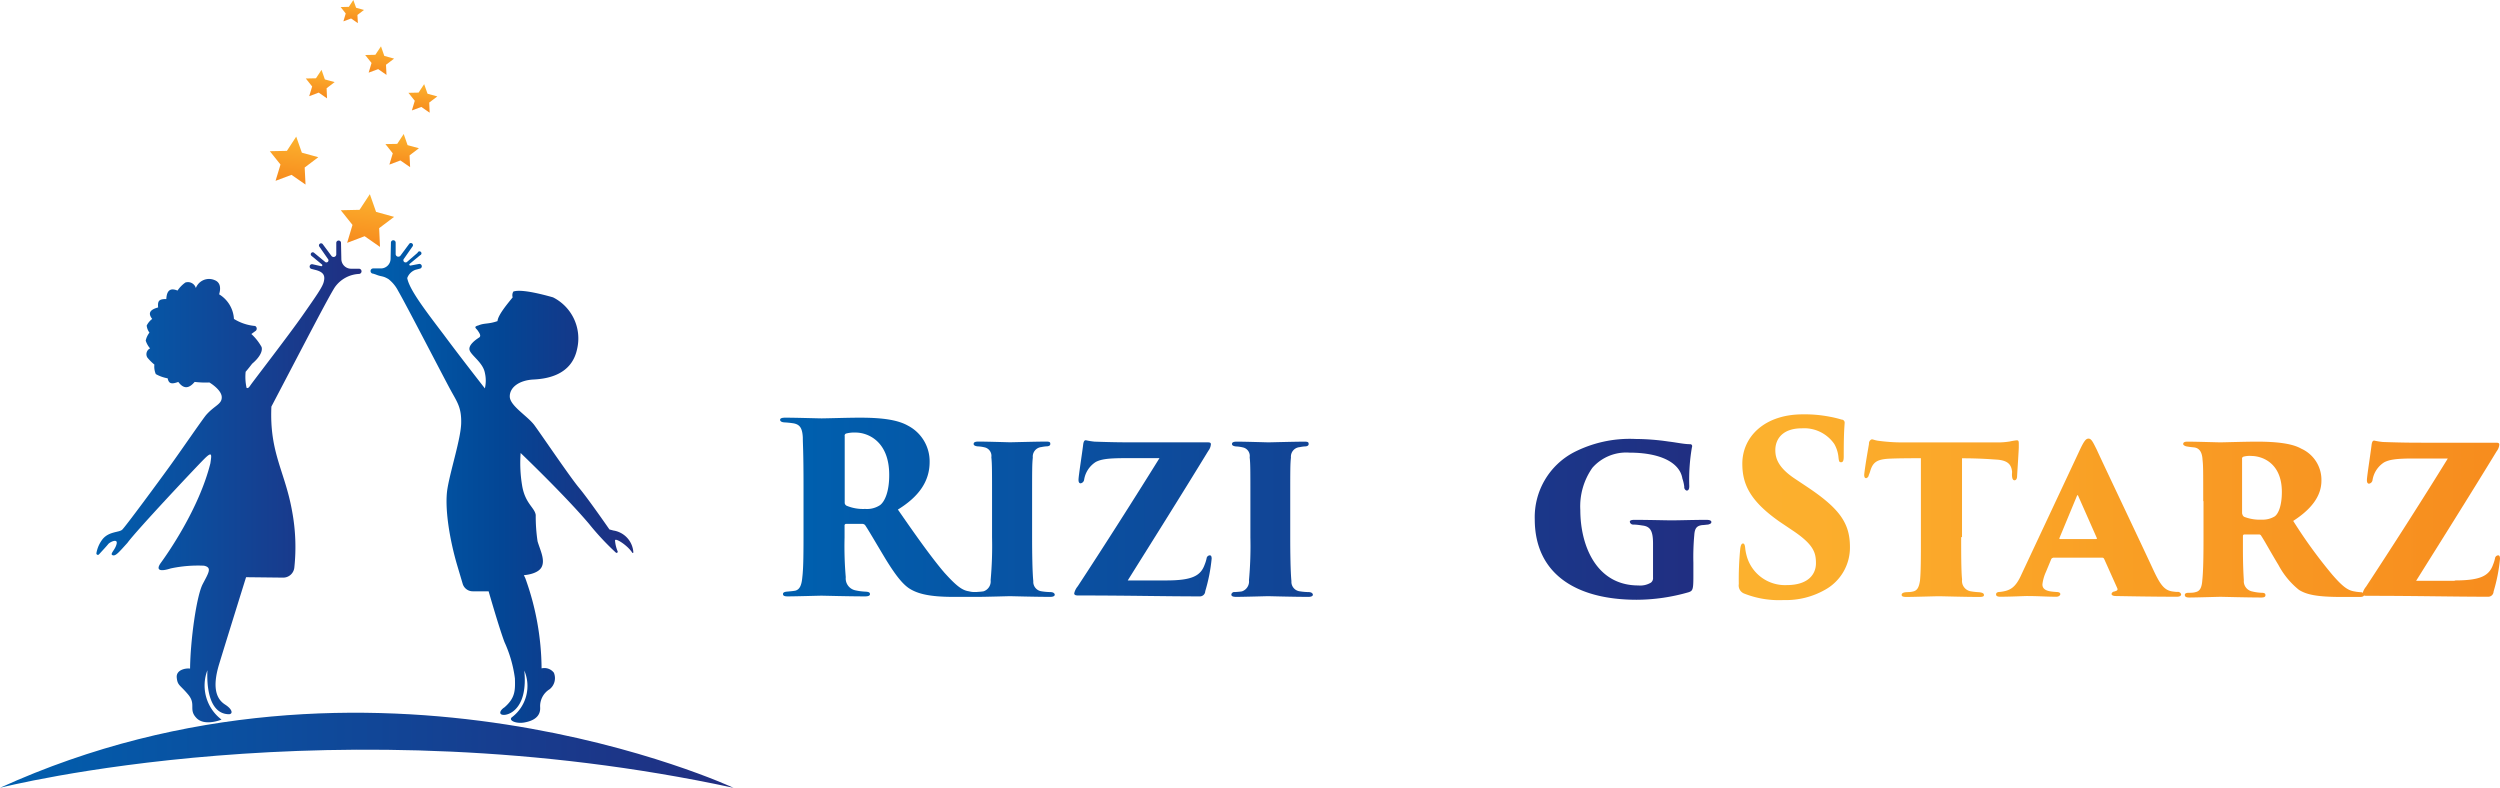 <svg id="Layer_1" data-name="Layer 1" xmlns="http://www.w3.org/2000/svg" xmlns:xlink="http://www.w3.org/1999/xlink" viewBox="0 0 354.47 111.7"><defs><style>.cls-1{fill:url(#linear-gradient);}.cls-2{fill:url(#linear-gradient-2);}.cls-3{fill:url(#linear-gradient-3);}.cls-4{fill:url(#linear-gradient-4);}.cls-5{fill:url(#linear-gradient-5);}.cls-6{fill:url(#linear-gradient-6);}.cls-7{fill:url(#linear-gradient-7);}.cls-8{fill:url(#linear-gradient-8);}.cls-9{fill:url(#linear-gradient-9);}.cls-10{fill:url(#linear-gradient-10);}.cls-11{fill:url(#linear-gradient-11);}.cls-12{fill:url(#linear-gradient-12);}.cls-13{fill:url(#linear-gradient-13);}.cls-14{fill:url(#linear-gradient-14);}.cls-15{fill:url(#linear-gradient-15);}.cls-16{fill:url(#linear-gradient-16);}.cls-17{fill:url(#linear-gradient-17);}.cls-18{fill:url(#linear-gradient-18);}</style><linearGradient id="linear-gradient" x1="56.23" y1="41.82" x2="56.23" y2="48.42" gradientTransform="translate(1.75 -20.6) rotate(7.07)" gradientUnits="userSpaceOnUse"><stop offset="0" stop-color="#fcb12e"/><stop offset="1" stop-color="#f78d1e"/></linearGradient><linearGradient id="linear-gradient-2" x1="59.94" y1="32.66" x2="59.94" y2="36.8" xlink:href="#linear-gradient"/><linearGradient id="linear-gradient-3" x1="61.95" y1="25.25" x2="61.95" y2="28.83" xlink:href="#linear-gradient"/><linearGradient id="linear-gradient-4" x1="55.21" y1="20.69" x2="55.21" y2="24.26" xlink:href="#linear-gradient"/><linearGradient id="linear-gradient-5" x1="47.26" y1="25.03" x2="47.26" y2="28.61" xlink:href="#linear-gradient"/><linearGradient id="linear-gradient-6" x1="44.87" y1="34.98" x2="44.87" y2="40.98" xlink:href="#linear-gradient"/><linearGradient id="linear-gradient-7" x1="50.52" y1="14.62" x2="50.52" y2="17.52" xlink:href="#linear-gradient"/><linearGradient id="linear-gradient-8" x1="50.41" y1="74.4" x2="87.95" y2="74.4" gradientUnits="userSpaceOnUse"><stop offset="0" stop-color="#005fae"/><stop offset="1" stop-color="#212e81"/></linearGradient><linearGradient id="linear-gradient-9" x1="89.23" y1="74.42" x2="126.55" y2="74.42" gradientUnits="userSpaceOnUse"><stop offset="0" stop-color="#005fae"/><stop offset="0.5" stop-color="#034695"/><stop offset="1" stop-color="#212e81"/></linearGradient><linearGradient id="linear-gradient-10" x1="36.72" y1="112.54" x2="140.71" y2="112.54" xlink:href="#linear-gradient-8"/><linearGradient id="linear-gradient-11" x1="286.2" y1="78.09" x2="388.87" y2="78.09" gradientTransform="matrix(1, 0, 0, 1, 0, 0)" xlink:href="#linear-gradient"/><linearGradient id="linear-gradient-12" x1="286.2" y1="79.61" x2="388.87" y2="79.61" gradientTransform="matrix(1, 0, 0, 1, 0, 0)" xlink:href="#linear-gradient"/><linearGradient id="linear-gradient-13" x1="286.2" y1="79.58" x2="388.87" y2="79.58" gradientUnits="userSpaceOnUse"><stop offset="0" stop-color="#fcb12e"/><stop offset="0.53" stop-color="#f99e24"/><stop offset="1" stop-color="#f78d1e"/></linearGradient><linearGradient id="linear-gradient-14" x1="286.2" y1="79.78" x2="388.87" y2="79.78" gradientTransform="matrix(1, 0, 0, 1, 0, 0)" xlink:href="#linear-gradient"/><linearGradient id="linear-gradient-15" x1="286.2" y1="79.68" x2="388.87" y2="79.68" gradientTransform="matrix(1, 0, 0, 1, 0, 0)" xlink:href="#linear-gradient"/><linearGradient id="linear-gradient-16" x1="150.63" y1="78.09" x2="278.49" y2="78.09" xlink:href="#linear-gradient-8"/><linearGradient id="linear-gradient-17" x1="150.63" y1="79.68" x2="278.49" y2="79.68" xlink:href="#linear-gradient-8"/><linearGradient id="linear-gradient-18" x1="150.63" y1="79.78" x2="278.49" y2="79.78" xlink:href="#linear-gradient-8"/></defs><title>Rising-Starz-Logo-Final-01</title><polygon class="cls-1" points="52.44 27.53 53.32 30.04 55.88 30.75 53.76 32.35 53.88 35.01 51.7 33.49 49.22 34.43 49.98 31.89 48.32 29.81 50.98 29.75 52.44 27.53"/><polygon class="cls-2" points="57.24 19 57.79 20.58 59.4 21.02 58.07 22.03 58.15 23.7 56.77 22.75 55.21 23.34 55.69 21.74 54.65 20.43 56.32 20.4 57.24 19"/><polygon class="cls-3" points="60.14 11.93 60.62 13.29 62.01 13.67 60.86 14.54 60.92 15.98 59.74 15.16 58.4 15.66 58.81 14.29 57.91 13.16 59.35 13.13 60.14 11.93"/><polygon class="cls-4" points="54.02 6.57 54.49 7.93 55.88 8.31 54.73 9.18 54.8 10.62 53.62 9.8 52.27 10.3 52.68 8.93 51.78 7.8 53.22 7.77 54.02 6.57"/><polygon class="cls-5" points="45.59 9.9 46.06 11.26 47.45 11.64 46.31 12.51 46.37 13.95 45.19 13.13 43.84 13.64 44.26 12.26 43.36 11.13 44.8 11.1 45.59 9.9"/><polygon class="cls-6" points="42 19.37 42.8 21.65 45.13 22.29 43.2 23.75 43.32 26.17 41.33 24.79 39.07 25.64 39.77 23.33 38.26 21.44 40.68 21.39 42 19.37"/><polygon class="cls-7" points="50.1 0 50.49 1.1 51.61 1.41 50.68 2.12 50.74 3.28 49.78 2.62 48.69 3.03 49.02 1.91 48.3 1 49.46 0.97 50.1 0"/><path class="cls-8" d="M87.59,44.26l-1.14,0a1.38,1.38,0,0,1-1.33-1.35l-0.05-2.31a0.33,0.33,0,0,0-.67,0l0,1.64h0a0.38,0.38,0,0,1-.68.21l-1.26-1.7a0.3,0.3,0,0,0-.48.35l1.24,1.78a0.29,0.29,0,0,1-.43.39L81.25,42a0.28,0.28,0,1,0-.37.43l1.48,1.22a0.14,0.14,0,0,1-.12.25L81,43.62a0.34,0.34,0,0,0-.11.67l0.62,0.16c1.24,0.33,1.3.94,1.11,1.69s-1.08,2-3,4.75-7.11,9.47-7.37,9.87-0.39.48-.57,0.39a7.21,7.21,0,0,1-.13-2.28s0.35-.39.92-1.14C73.46,56.9,74,56,73.81,55.36a7.36,7.36,0,0,0-1.45-1.84l0.53-.39a0.42,0.42,0,0,0,0-.75,6.83,6.83,0,0,1-3-1,4.37,4.37,0,0,0-2.1-3.49c0.3-1,.1-1.71-0.61-2A2,2,0,0,0,64.49,47,1.17,1.17,0,0,0,63,46.22a4.45,4.45,0,0,0-1.11,1.14c-1-.41-1.52-0.06-1.59,1.2-1,0-1.25.22-1.16,1.19-1.22.33-1.45,0.85-.84,1.63a2.66,2.66,0,0,0-.78.94,2,2,0,0,0,.39,1,2.8,2.8,0,0,0-.53,1.14A3.18,3.18,0,0,0,58,55.56a0.91,0.91,0,0,0-.39,1.29,6.59,6.59,0,0,0,1,1,2.69,2.69,0,0,0,.2,1.35,5.24,5.24,0,0,0,1.68.6c0.16,0.73.49,0.89,1.51,0.51,0.74,1,1.47,1,2.32,0a12.8,12.8,0,0,0,2.09.08s1.71,1,1.75,2.06-1.05,1.18-2.28,2.63c-1,1.32-3.51,5-5.13,7.24s-6.27,8.55-6.71,8.95-1.84.22-2.76,1.32a4.46,4.46,0,0,0-.89,2,0.21,0.21,0,0,0,.36.18c0.45-.49,1.12-1.21,1.32-1.47s1.4-.88,1.18,0-1,1.4-.57,1.58,0.92-.44,2.11-1.75c1.27-1.75,9.69-10.7,10.88-11.89s1.05-.57.88,0.61c-1.62,6.49-6.14,12.9-7,14.08s0,1.27,1.36.83a18.53,18.53,0,0,1,4.74-.39c1.14,0.26.7,0.92-.18,2.59s-1.75,7.9-1.8,12c-0.53-.09-2,0.13-1.89,1.27s0.44,1,1.62,2.41,0,2.11,1.18,3.33,3.55,0.22,3.55.22a6.06,6.06,0,0,1-2-7c-0.14,3.16.57,6.24,3.09,6.24,0.57-.07.43-0.72-0.57-1.36s-2-2-.86-5.74S71.61,88,71.61,88l5.24,0.06a1.59,1.59,0,0,0,1.6-1.4,27.57,27.57,0,0,0-.31-8c-1-5.67-3.23-8.25-2.94-14.85,4.59-8.75,8.11-15.57,9-16.93A4.46,4.46,0,0,1,87.63,45,0.37,0.37,0,0,0,87.59,44.26Z" transform="translate(-36.72 -6.16)"/><path class="cls-9" d="M123.69,81.38l-0.56-.15s-3-4.34-4.29-5.88-5.36-7.56-6.34-8.89S109,63.7,109,62.37s1.38-2.3,3.37-2.4,5.42-.66,6.18-4.34a6.52,6.52,0,0,0-3.42-7.31c-3.78-1.07-5.11-1-5.62-.82a1,1,0,0,0-.1.82c-0.66.82-2.09,2.5-2.15,3.37-1.33.46-1.84,0.24-2.71,0.61-0.77.2-.31,0.41-0.1,0.72s0.56,0.77.2,1-1.63,1.07-1.33,1.84,1.89,1.74,2.15,3.17a4.87,4.87,0,0,1,0,2.2S102,56.8,99.62,53.59c-2.76-3.63-4.85-6.39-5.16-8a1.94,1.94,0,0,1,1.18-1.18l0.62-.16a0.34,0.34,0,0,0-.11-0.67l-1.21.23a0.14,0.14,0,0,1-.12-0.25l1.48-1.22A0.28,0.28,0,1,0,95.93,42l-1.47,1.27A0.29,0.29,0,0,1,94,42.84l1.24-1.78a0.3,0.3,0,0,0-.48-0.35l-1.26,1.7a0.38,0.38,0,0,1-.68-0.21h0l0-1.64a0.33,0.33,0,0,0-.67,0l-0.05,2.31a1.38,1.38,0,0,1-1.33,1.35l-1.14,0a0.37,0.37,0,0,0,0,.74L90,45.08a3.93,3.93,0,0,0,.72.23,3.63,3.63,0,0,1,.55.15,4.09,4.09,0,0,1,.54.28,5,5,0,0,1,1.36,1.66c1,1.69,6.54,12.42,7.46,14.1s1.53,2.45,1.48,4.65-1.48,6.54-1.94,9.25,0.31,7.31,1.38,10.93l0.76,2.56A1.49,1.49,0,0,0,103.75,90H106s1.48,5.16,2.25,7.2a17.86,17.86,0,0,1,1.48,5.16c0.05,1.69.05,2.76-1.48,4.09-0.72.46-.87,1.12,0,1.07s3.32-1.12,2.81-6.28a5.55,5.55,0,0,1-1.79,6.64c-0.46.46,0.66,0.92,1.79,0.72s2.3-.72,2.25-2.1a2.82,2.82,0,0,1,1.33-2.61,2,2,0,0,0,.61-2.35,1.69,1.69,0,0,0-1.74-.61,38.31,38.31,0,0,0-2.3-12.77L111,87.71s1.94-.1,2.5-1.12-0.2-2.45-.56-3.68a24.1,24.1,0,0,1-.26-3.73c-0.15-1.07-1.53-1.63-1.94-4.24a19.36,19.36,0,0,1-.2-4.55s6.28,6,9.71,10.06a37.72,37.72,0,0,0,3.8,4.07,0.16,0.16,0,0,0,.25-0.17,5.2,5.2,0,0,1-.38-1.55c0-.46,1.78.69,2.43,1.7a0.09,0.09,0,0,0,.17-0.06A3.34,3.34,0,0,0,123.69,81.38Z" transform="translate(-36.72 -6.16)"/><path class="cls-10" d="M36.72,117.86s47.53-12.16,104,0C140.71,117.86,89.33,93.91,36.72,117.86Z" transform="translate(-36.72 -6.16)"/><path class="cls-11" d="M284,90.31a1.23,1.23,0,0,1-.74-1.34,43.76,43.76,0,0,1,.2-4.94c0.07-.6.2-0.81,0.4-0.81s0.27,0.3.3,0.57a6.69,6.69,0,0,0,.17,1,5.63,5.63,0,0,0,5.71,4.33c3.19,0,4.16-1.65,4.16-3.09s-0.27-2.59-3.12-4.53L289,80.1c-4.1-2.89-5.24-5.24-5.24-8.19,0-3.86,3.19-7,8.56-7a18.53,18.53,0,0,1,3.86.34,14.7,14.7,0,0,1,1.65.4,0.44,0.44,0,0,1,.44.47c-0.07,1.07-.13,1.75-0.13,4.74,0,0.6-.1.84-0.37,0.84s-0.3-.1-0.37-0.64a4.69,4.69,0,0,0-.6-1.95,5.2,5.2,0,0,0-4.6-2.22c-2.75,0-3.76,1.54-3.76,3.09,0,1.14.4,2.45,2.69,4l1.71,1.14c4.7,3.12,6.18,5.2,6.18,8.6a6.84,6.84,0,0,1-3.56,6.08,11.22,11.22,0,0,1-5.84,1.44A13.41,13.41,0,0,1,284,90.31Z" transform="translate(-36.72 -6.16)"/><path class="cls-12" d="M314.79,82.32c0,2.22,0,4.8.13,6A1.5,1.5,0,0,0,316.14,90a10.22,10.22,0,0,0,1.21.13c0.54,0.07.67,0.2,0.67,0.4s-0.17.27-.71,0.27c-2.08,0-5.24-.1-5.68-0.1s-3.66.1-4.57,0.1c-0.5,0-.71-0.07-0.71-0.3s0.27-.34.6-0.37,0.61,0,1-.1c0.67-.13.87-0.71,1-1.54,0.13-1.24.13-3.29,0.13-6.15V71.13c-1.14,0-3.09,0-4.57.07-1.65.1-2.22,0.5-2.59,1.68a4.83,4.83,0,0,1-.23.64,0.51,0.51,0,0,1-.37.44c-0.24,0-.3-0.27-0.27-0.6,0.17-1.41.44-2.92,0.67-4.27a0.61,0.61,0,0,1,.4-0.64c0.17,0,.4.13,0.87,0.2a25.61,25.61,0,0,0,3.43.24h13.43a10.5,10.5,0,0,0,1.81-.13,9.31,9.31,0,0,1,1-.17c0.34,0,.3.17,0.3,1,0,0.34-.2,3.36-0.24,4.06,0,0.47-.2.61-0.37,0.61s-0.3-.17-0.34-0.5,0-.54,0-0.71c-0.1-.91-0.47-1.55-2-1.71-1.07-.07-2.69-0.2-5.1-0.2V82.32Z" transform="translate(-36.72 -6.16)"/><path class="cls-13" d="M327.86,85.24a0.39,0.39,0,0,0-.34.3l-0.71,1.71a5.86,5.86,0,0,0-.5,1.78c0,1,1.28,1,2,1.07,0.44,0,.54.17,0.54,0.3s-0.17.37-.57,0.37c-1.48,0-2.49-.1-4.2-0.1-0.34,0-2.28.1-3.73,0.1-0.47,0-.61-0.13-0.61-0.34s0.17-.34.54-0.34c1.44-.17,2.22-0.57,3.09-2.55l8.06-17.19c0.71-1.54,1-2,1.41-2s0.61,0.44,1.18,1.58c0.74,1.65,5.94,12.56,8,17,1,2.15,1.58,2.92,2.72,3.09a6.45,6.45,0,0,0,.67.07,0.48,0.48,0,0,1,.57.34c0,0.24-.27.34-0.6,0.34-3.39,0-6.88-.07-8.66-0.1-0.4,0-.61-0.13-0.61-0.3a0.44,0.44,0,0,1,.4-0.34c0.27-.1.57-0.13,0.4-0.5l-1.85-4.13a0.3,0.3,0,0,0-.27-0.17h-7Zm6-2.65c0.2,0,.2-0.07.17-0.13l-2.65-6c-0.1-.17-0.1-0.1-0.17,0l-2.49,6a0.09,0.09,0,0,0,.1.13h5Z" transform="translate(-36.72 -6.16)"/><path class="cls-14" d="M349.11,77.21c0-4.53,0-5-.1-5.91-0.07-1.24-.61-1.65-1.24-1.71s-0.81-.1-1-0.13-0.5-.17-0.5-0.34,0.1-.34.6-0.34c1.21,0,4.3.1,4.67,0.1s3.66-.1,5.17-0.1c3,0,5.1.3,6.31,1a4.84,4.84,0,0,1,2.85,4.53c0,2.28-1.55,4.13-4,5.71a68.94,68.94,0,0,0,5.57,7.66c1.55,1.78,2.25,2.22,3.19,2.35,0.3,0.07.57,0.07,0.81,0.1a0.45,0.45,0,0,1,.47.37c0,0.27-.34.3-0.6,0.3h-2.62c-3.49,0-4.94-.34-6-1a11.31,11.31,0,0,1-2.89-3.49c-1.41-2.35-1.91-3.33-2.48-4.2a0.34,0.34,0,0,0-.34-0.17l-2,0a0.21,0.21,0,0,0-.24.24v1.78c0,2.18.07,3.59,0.13,4.47a1.48,1.48,0,0,0,1.14,1.58,6.86,6.86,0,0,0,1.38.2c0.54,0,.54.2,0.54,0.37s-0.13.3-.57,0.3c-2,0-5.61-.1-5.78-0.1-0.34,0-3.49.1-4.47,0.1-0.5,0-.61-0.17-0.61-0.37s0.2-.3.54-0.3,0.71,0,1-.1c0.6-.13.87-0.64,0.94-1.68,0.13-1.21.17-3.16,0.17-6V77.21ZM354.65,79a0.56,0.56,0,0,0,.27.44,6.12,6.12,0,0,0,2.49.4,3.29,3.29,0,0,0,1.85-.47c0.54-.4,1-1.58,1-3.46,0-4.13-2.82-5.1-4.33-5.1a3.25,3.25,0,0,0-1.11.1,0.29,0.29,0,0,0-.2.34V79Z" transform="translate(-36.72 -6.16)"/><path class="cls-15" d="M384.77,88.46c3.63,0,4.87-.64,5.44-2.25a5.16,5.16,0,0,0,.27-0.87,0.49,0.49,0,0,1,.44-0.44c0.17,0,.27.13,0.27,0.5a23.91,23.91,0,0,1-.91,4.63,0.76,0.76,0,0,1-.81.74c-5,0-10-.13-17.23-0.13-0.3,0-.54-0.07-0.54-0.3a2.37,2.37,0,0,1,.5-1c3.59-5.47,7.86-12.12,11.59-18.17H379c-2.45,0-3.46.14-4.23,0.54a3.66,3.66,0,0,0-1.65,2.49,0.6,0.6,0,0,1-.5.54c-0.17,0-.3-0.13-0.3-0.5,0-.54.54-3.9,0.67-5.07,0.07-.4.17-0.54,0.37-0.54a10,10,0,0,0,1.24.2c2.85,0.1,4.27.1,5.91,0.1h10.14c0.3,0,.44.07,0.44,0.27a1.76,1.76,0,0,1-.37.94c-3.83,6.28-7.93,12.79-11.42,18.37h5.47Z" transform="translate(-36.72 -6.16)"/><path class="cls-16" d="M185.64,90.11A8.78,8.78,0,0,1,184.4,90a1.35,1.35,0,0,1-1.17-1.44c-0.13-1.24-.17-4-0.17-6.21V77.21c0-4.53,0-5.24.1-6.18a1.35,1.35,0,0,1,1.21-1.48,5.46,5.46,0,0,1,.67-0.1c0.37,0,.6-0.1.6-0.34s-0.07-.34-0.6-0.34c-1.14,0-4.94.1-5.1,0.1s-3.32-.1-4.5-0.1c-0.57,0-.67.17-0.67,0.34s0.17,0.3.57,0.34a4.79,4.79,0,0,1,.94.13,1.24,1.24,0,0,1,1,1.41c0.1,0.91.1,1.68,0.1,6.21v5.11a53.56,53.56,0,0,1-.2,6.11,1.48,1.48,0,0,1-1,1.58c-0.4.07-.71,0.07-1,0.1a0.52,0.52,0,0,0-.1,0,0.76,0.76,0,0,0-.13,0c-0.27,0-.47,0-0.84-0.1-0.94-.13-1.75-0.71-3.53-2.69-2-2.35-4.5-5.94-6.55-8.9,2.89-1.78,4.5-3.93,4.5-6.75a5.7,5.7,0,0,0-3.06-5.14c-1.48-.84-3.69-1.14-6.85-1.14-1.55,0-4.77.1-5.41,0.1-0.47,0-3.69-.1-5.14-0.1-0.5,0-.74.1-0.74,0.3s0.2,0.34.6,0.37a12.51,12.51,0,0,1,1.34.14c0.81,0.17,1.21.6,1.28,2,0,1.07.1,1.75,0.1,7V81c0,3.26,0,5.61-.17,7-0.1,1.14-.37,1.75-1,1.91-0.37.07-.81,0.1-1.14,0.13s-0.6.1-.6,0.34,0.17,0.34.67,0.34c1.14,0,4.4-.1,4.8-0.1,0.24,0,3.9.1,6.15,0.1q0.7,0,.71-0.3c0-.2-0.07-0.34-0.61-0.37a8.28,8.28,0,0,1-1.51-.2,1.72,1.72,0,0,1-1.31-1.85,50.49,50.49,0,0,1-.17-5.64V80.71a0.23,0.23,0,0,1,.27-0.27H159a0.53,0.53,0,0,1,.4.2c0.6,0.91,1.38,2.28,2.92,4.84,1.31,2.12,2.38,3.56,3.46,4.2s2.65,1.11,6.11,1.11h3l0.27,0,0.26,0c0.94,0,4.43-.1,4.5-0.1s3.63,0.1,5.71.1c0.5,0,.64-0.17.64-0.3S186.15,90.11,185.64,90.11ZM161.5,77.78a3.36,3.36,0,0,1-2.12.54,6.05,6.05,0,0,1-2.59-.44,0.49,0.49,0,0,1-.3-0.5V68a0.31,0.31,0,0,1,.2-0.37,4.57,4.57,0,0,1,1.34-.14c1.75,0,4.77,1.24,4.77,6C162.81,75.8,162.2,77.25,161.5,77.78Z" transform="translate(-36.72 -6.16)"/><path class="cls-17" d="M208.24,84.9a0.49,0.49,0,0,0-.44.44,5.16,5.16,0,0,1-.27.87c-0.57,1.61-1.81,2.25-5.44,2.25h-5.47c3.49-5.58,7.59-12.09,11.42-18.37a1.76,1.76,0,0,0,.37-0.94c0-.2-0.13-0.27-0.44-0.27H197.83c-1.65,0-3.06,0-5.91-.1a10,10,0,0,1-1.24-.2c-0.2,0-.3.14-0.37,0.54-0.13,1.17-.67,4.53-0.67,5.07,0,0.37.13,0.5,0.3,0.5a0.6,0.6,0,0,0,.5-0.54,3.66,3.66,0,0,1,1.65-2.49c0.77-.4,1.78-0.54,4.23-0.54h4.8c-3.73,6-8,12.7-11.59,18.17a2.37,2.37,0,0,0-.5,1c0,0.24.23,0.3,0.54,0.3,7.22,0,12.19.13,17.23,0.13a0.76,0.76,0,0,0,.81-0.74,23.91,23.91,0,0,0,.91-4.63C208.51,85,208.41,84.9,208.24,84.9Z" transform="translate(-36.72 -6.16)"/><path class="cls-18" d="M222.24,90.11A8.78,8.78,0,0,1,221,90a1.35,1.35,0,0,1-1.17-1.44c-0.13-1.24-.17-4-0.17-6.21V77.21c0-4.53,0-5.24.1-6.18A1.35,1.35,0,0,1,221,69.56a5.46,5.46,0,0,1,.67-0.1c0.37,0,.6-0.1.6-0.34s-0.07-.34-0.6-0.34c-1.14,0-4.94.1-5.1,0.1s-3.32-.1-4.5-0.1c-0.57,0-.67.17-0.67,0.34s0.17,0.3.57,0.34a4.79,4.79,0,0,1,.94.13,1.24,1.24,0,0,1,1,1.41c0.1,0.91.1,1.68,0.1,6.21v5.11a53.56,53.56,0,0,1-.2,6.11,1.48,1.48,0,0,1-1,1.58c-0.4.07-.71,0.07-1,0.1a0.42,0.42,0,0,0-.5.34c0,0.24.2,0.34,0.71,0.34,0.94,0,4.43-.1,4.5-0.1s3.63,0.1,5.71.1c0.5,0,.64-0.17.64-0.3S222.75,90.11,222.24,90.11Z" transform="translate(-36.72 -6.16)"/><path class="cls-18" d="M250.69,68.78c-1.21,0-2.79.1-3.53,0.1-1.34,0-3.43-.1-4.53-0.1a0.47,0.47,0,0,0-.57.34c0,0.13.13,0.3,0.54,0.34a11.1,11.1,0,0,1,1.21.13c1.31,0.2,1.51,1,1.58,2.59l0.17,10.28c-0.87-.77-2.45-2.12-5.78-5C236,74.12,231.41,70.16,230,69a1.9,1.9,0,0,0-1.14-.64c-0.44,0-.54.5-0.57,1.48-0.13,3.9-.13,10.65-0.3,16.66-0.1,2.69-.37,3.36-1.61,3.53l-0.84.07c-0.4,0-.54.17-0.54,0.34s0.17,0.34.67,0.34c1,0,3.46-.1,4.3-0.1,2.12,0,3,.1,3.86.1,0.54,0,.74-0.1.74-0.34s-0.13-.27-0.64-0.34a7.48,7.48,0,0,1-1.51-.2c-0.91-.24-1-1.07-1-3.09L231,77.38c2.59,2.35,5.17,4.57,6.78,6,1.44,1.31,3.83,3.36,5.91,5.1,2.38,1.95,3.43,2.69,3.93,2.69s0.64-.3.64-2c0-5.84.13-11.79,0.4-17.26,0.1-1.85.44-2.28,1.44-2.42,0.2,0,.3,0,0.67-0.07s0.5-.24.5-0.37S251.19,68.78,250.69,68.78Z" transform="translate(-36.72 -6.16)"/><path class="cls-18" d="M278.69,79.87c-1.85,0-3.83.07-5,.07-0.77,0-3.16-.07-5.24-0.07-0.47,0-.64.1-0.64,0.27a0.47,0.47,0,0,0,.47.4c0.5,0,.91.07,1.31,0.13,1.11,0.13,1.51.74,1.51,2.55,0,1.11,0,2.22,0,3.36v1.48a0.79,0.79,0,0,1-.3.71,2.93,2.93,0,0,1-1.78.4c-6,0-8.23-5.71-8.23-10.68a9.5,9.5,0,0,1,1.71-6,6.38,6.38,0,0,1,5.27-2.15c4.37,0,7.12,1.41,7.49,3.66a5.88,5.88,0,0,1,.27,1.18,0.5,0.5,0,0,0,.34.54c0.23,0,.37-0.17.37-0.64a27,27,0,0,1,.37-5.47c0.1-.27,0-0.47-0.27-0.47-0.87,0-1.88-.24-3-0.37a33.38,33.38,0,0,0-4.74-.37,17.39,17.39,0,0,0-8.76,1.91,10.38,10.38,0,0,0-5.51,9.47c0,7.66,5.74,11.42,14.47,11.42a26.88,26.88,0,0,0,7.35-1.07c0.6-.2.67-0.4,0.67-2.32V85.95a34.58,34.58,0,0,1,.13-3.93c0.07-1,.37-1.31,1.14-1.41,0.23,0,.67-0.07.81-0.07,0.34-.1.47-0.17,0.47-0.37S279.1,79.87,278.69,79.87Z" transform="translate(-36.72 -6.16)"/></svg>